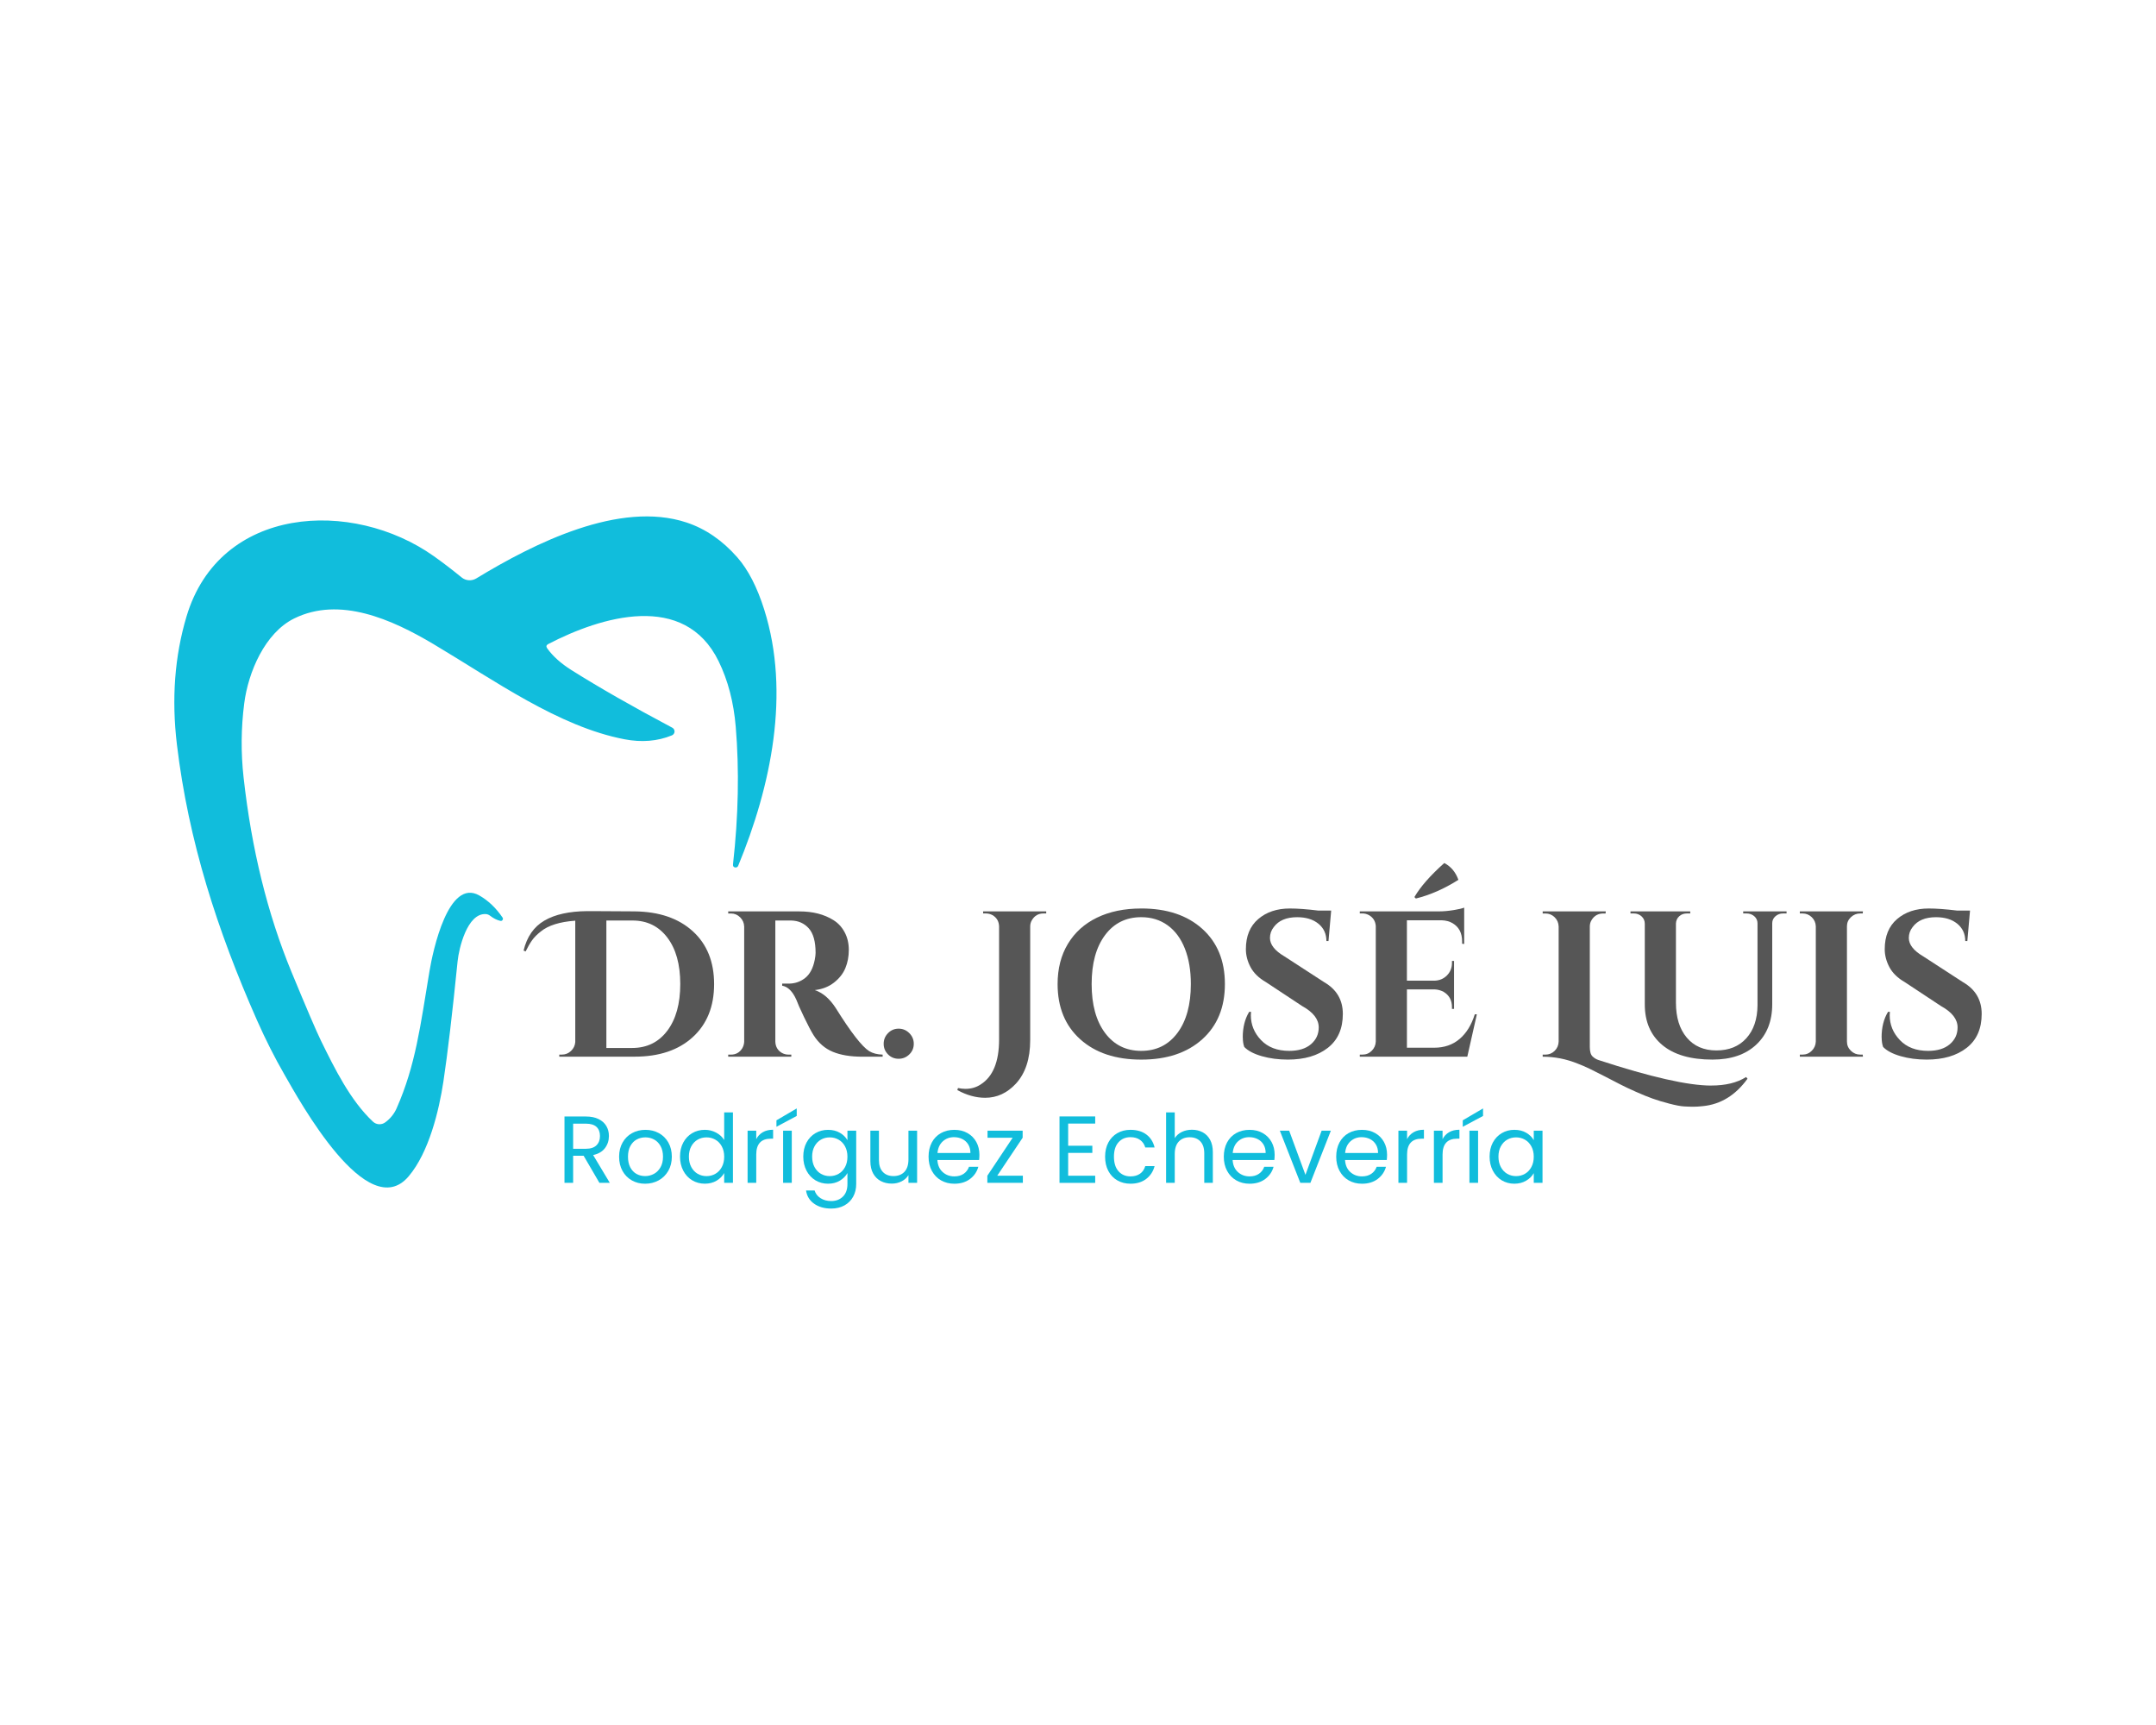 <svg xmlns="http://www.w3.org/2000/svg" id="uuid-297130db-cc7b-4f4e-b9f3-f0470a3f9712" data-name="Capa 1" viewBox="0 0 1280 1024"><defs><style>      .uuid-ca0142bb-9979-4060-bb65-dad212e81b1b {        fill: #565656;      }      .uuid-d9ebdd91-68dc-4219-aa54-63aa964c2dc0 {        fill: #11bddc;      }    </style></defs><g><path class="uuid-ca0142bb-9979-4060-bb65-dad212e81b1b" d="M348.55,540.89h7.64c3.7,0,10.56.04,20.58.12,14.54.17,26.04,4.09,34.5,11.77,8.46,7.68,12.69,18.16,12.69,31.42s-4.23,23.76-12.69,31.48c-8.46,7.72-19.96,11.58-34.5,11.58h-44.73v-1.23h1.6c2.05,0,3.84-.72,5.36-2.16,1.52-1.44,2.36-3.18,2.53-5.24v-72.09c-9.2.66-16.02,2.79-20.46,6.41-2.22,1.73-3.96,3.49-5.24,5.3-1.27,1.81-2.53,3.99-3.76,6.53l-1.23-.49c1.97-8.21,6.1-14.15,12.38-17.81,6.28-3.66,14.73-5.52,25.32-5.61ZM396.17,611.87c5.13-6.82,7.7-16.06,7.7-27.73s-2.57-20.87-7.7-27.6c-5.13-6.73-12.01-10.1-20.64-10.1h-15.53v75.66h15.28c8.79,0,15.75-3.41,20.89-10.23Z"></path><path class="uuid-ca0142bb-9979-4060-bb65-dad212e81b1b" d="M465.98,546.44h-5.67v71.84c.08,3.04,1.4,5.3,3.94,6.78,1.23.66,2.55.99,3.94.99h1.6v1.23h-37.46v-1.23h1.6c2.96,0,5.22-1.27,6.78-3.82.66-1.15,1.03-2.42,1.11-3.82v-68.39c-.08-2.14-.88-3.96-2.4-5.48-1.52-1.52-3.35-2.28-5.48-2.28h-1.6v-1.23h42.27c7.97,0,14.7,1.73,20.21,5.18,2.79,1.73,5.01,4.13,6.65,7.21,1.64,3.08,2.46,6.57,2.46,10.47s-.68,7.5-2.03,10.78c-1.36,3.29-3.62,6.16-6.78,8.63-3.16,2.46-6.96,3.94-11.4,4.44,4.76,1.56,8.95,5.18,12.57,10.84,8.87,14.21,15.44,22.67,19.72,25.38,2.14,1.32,4.81,2.01,8.01,2.09v1.23h-12.08c-6.98,0-12.82-.96-17.5-2.9-4.68-1.93-8.5-5.24-11.46-9.92-1.48-2.38-3.37-5.98-5.67-10.78-2.3-4.81-3.82-8.23-4.56-10.29-2.22-4.93-5.01-7.68-8.38-8.26v-1.23h3.82c3.7,0,6.96-1.11,9.8-3.33,2.83-2.22,4.74-5.83,5.73-10.84.33-1.73.49-3.08.49-4.07,0-6.74-1.36-11.6-4.07-14.6-2.71-3-6.2-4.54-10.47-4.62h-3.7Z"></path><path class="uuid-ca0142bb-9979-4060-bb65-dad212e81b1b" d="M539.85,625.92c-1.77,1.73-3.88,2.59-6.35,2.59s-4.56-.86-6.28-2.59-2.59-3.82-2.59-6.28.86-4.58,2.59-6.35c1.73-1.77,3.82-2.65,6.28-2.65s4.58.88,6.35,2.65c1.77,1.77,2.65,3.88,2.65,6.35s-.88,4.56-2.65,6.28Z"></path><path class="uuid-ca0142bb-9979-4060-bb65-dad212e81b1b" d="M619.51,542.25c-2.96,0-5.22,1.27-6.78,3.82-.74,1.15-1.11,2.46-1.11,3.94v67.4c0,11.09-2.83,19.72-8.5,25.88-5.18,5.58-11.26,8.38-18.24,8.38-5.42,0-10.92-1.52-16.51-4.56l.37-1.23c1.56.33,3.04.49,4.44.49,3.37,0,6.37-.86,9-2.59,7.31-4.6,10.97-13.51,10.97-26.74v-67.03c-.08-3.04-1.4-5.3-3.94-6.78-1.23-.66-2.55-.99-3.94-.99h-1.6v-1.23h37.46v1.23h-1.6Z"></path><path class="uuid-ca0142bb-9979-4060-bb65-dad212e81b1b" d="M677.55,539.29c15.2,0,27.27,4.03,36.23,12.08,8.95,8.05,13.43,18.98,13.43,32.78s-4.48,24.73-13.43,32.78c-8.96,8.05-21.03,12.08-36.23,12.08s-27.27-4.02-36.23-12.08c-8.95-8.05-13.43-18.98-13.43-32.78,0-9.12,2.03-17.07,6.1-23.84s9.84-11.97,17.31-15.59c7.47-3.61,16.22-5.42,26.25-5.42ZM656.05,613.16c5.3,7.11,12.47,10.66,21.5,10.66s16.2-3.55,21.5-10.66c5.3-7.1,7.95-16.78,7.95-29.02,0-8.05-1.19-15.07-3.57-21.07-2.38-6-5.79-10.6-10.23-13.8-4.44-3.2-9.65-4.81-15.65-4.81-9.04,0-16.2,3.55-21.5,10.66-5.3,7.11-7.95,16.78-7.95,29.02s2.65,21.92,7.95,29.02Z"></path><path class="uuid-ca0142bb-9979-4060-bb65-dad212e81b1b" d="M737.81,615.81c0-5.92,1.27-10.97,3.82-15.16h1.11c-.08.66-.12,1.31-.12,1.97,0,5.67,2.03,10.62,6.1,14.85,4.07,4.23,9.63,6.35,16.7,6.35,5.5,0,9.8-1.31,12.88-3.94,3.08-2.63,4.62-5.96,4.62-9.98,0-4.85-3.29-9.08-9.86-12.69l-21.44-14.17c-4.27-2.46-7.33-5.44-9.18-8.93-1.85-3.49-2.77-7.04-2.77-10.66,0-7.72,2.44-13.68,7.33-17.87,4.89-4.19,11.15-6.28,18.79-6.28,4.52,0,10.1.41,16.76,1.23h7.76l-1.6,18.11h-1.23c0-4.27-1.58-7.7-4.74-10.29-3.16-2.59-7.38-3.88-12.63-3.88-6.41,0-11.05,1.97-13.92,5.91-1.48,1.89-2.22,4.03-2.22,6.41,0,3.94,2.88,7.6,8.63,10.97l23.54,15.28c7.39,4.27,11.09,10.56,11.09,18.85,0,8.79-2.98,15.51-8.93,20.15-5.96,4.64-13.86,6.96-23.72,6.96-5.59,0-10.74-.68-15.46-2.03-4.73-1.36-8.19-3.18-10.41-5.48-.58-1.56-.86-3.45-.86-5.67Z"></path><path class="uuid-ca0142bb-9979-4060-bb65-dad212e81b1b" d="M808.91,626.04c2.14,0,3.96-.76,5.48-2.28s2.32-3.35,2.4-5.48v-68.64c-.25-2.87-1.6-5.01-4.07-6.41-1.23-.66-2.51-.99-3.82-.99h-1.6v-1.23h47.19c2.55,0,5.34-.25,8.38-.74,3.04-.49,5.18-.99,6.41-1.48v21.56l-1.23-.12v-1.36c0-5.01-1.89-8.63-5.67-10.84-1.81-1.07-3.94-1.64-6.41-1.73h-20.7v35.86h16.27c3.04-.08,5.54-1.13,7.52-3.14,1.97-2.01,2.96-4.5,2.96-7.46v-1.11h1.23v28.46h-1.23v-.99c0-4.11-1.64-7.15-4.93-9.12-1.64-.9-3.45-1.4-5.42-1.48h-16.39v34.63h16.14c6,0,11.03-1.72,15.09-5.17,4.07-3.45,7.09-8.34,9.06-14.66h1.23l-5.67,25.14h-63.83v-1.23h1.6ZM840.58,533.38l-.86-.86c3.53-6.08,9.45-12.82,17.74-20.21,3.94,2.05,6.73,5.38,8.38,9.98-8.46,5.34-16.88,9.04-25.26,11.09Z"></path><path class="uuid-ca0142bb-9979-4060-bb65-dad212e81b1b" d="M1015.93,644.4c8.54,0,15.44-1.68,20.7-5.05l.86.99c-7.07,9.78-15.86,15.2-26.37,16.27-2.22.25-4.13.37-5.73.37s-3.45-.06-5.54-.18c-2.09-.12-5.03-.68-8.81-1.66-3.78-.99-7.11-1.99-9.98-3.02-2.88-1.03-6.2-2.38-9.98-4.07-3.78-1.68-6.9-3.16-9.37-4.44-2.46-1.27-5.4-2.79-8.81-4.56-3.41-1.77-6.39-3.26-8.93-4.5-2.55-1.23-5.01-2.3-7.39-3.2-6.74-2.71-13.64-4.07-20.7-4.07v-1.23h1.6c2.14,0,3.96-.74,5.48-2.22,1.52-1.48,2.32-3.33,2.4-5.54v-68.27c-.08-2.22-.88-4.07-2.4-5.54-1.52-1.48-3.35-2.22-5.48-2.22h-1.6v-1.23h37.46l-.12,1.23h-1.23c-3.12,0-5.46,1.27-7.02,3.82-.74,1.15-1.11,2.46-1.11,3.94v71.47c0,2.71.53,4.58,1.6,5.61,1.07,1.03,2.26,1.74,3.57,2.16,30.89,10.1,53.19,15.16,66.91,15.16Z"></path><path class="uuid-ca0142bb-9979-4060-bb65-dad212e81b1b" d="M1060.66,542.25h-2.09c-1.73,0-3.23.55-4.5,1.66-1.27,1.11-1.91,2.49-1.91,4.13v48.06c0,10.1-3.16,18.11-9.49,24.03-6.33,5.92-14.99,8.87-26,8.87-12.98,0-22.92-2.9-29.82-8.69-6.9-5.79-10.35-13.82-10.35-24.09v-47.81c0-1.81-.64-3.28-1.91-4.44-1.28-1.15-2.82-1.73-4.62-1.73h-1.97v-1.23h35.49v1.23h-1.97c-1.81,0-3.33.55-4.56,1.66-1.23,1.11-1.89,2.53-1.97,4.25v47.07c0,8.71,2.13,15.61,6.41,20.7,4.27,5.09,10.15,7.64,17.62,7.64s13.39-2.4,17.75-7.21c4.35-4.81,6.57-11.32,6.65-19.53v-48.67c0-1.73-.64-3.14-1.91-4.25-1.28-1.11-2.82-1.66-4.62-1.66h-1.97v-1.23h25.75v1.23Z"></path><path class="uuid-ca0142bb-9979-4060-bb65-dad212e81b1b" d="M1070.15,626.04c2.14,0,3.96-.76,5.48-2.28s2.32-3.35,2.4-5.48v-68.39c-.08-2.14-.88-3.94-2.4-5.42-1.52-1.48-3.35-2.22-5.48-2.22h-1.6v-1.23h37.46l-.12,1.23h-1.48c-2.14,0-3.99.74-5.55,2.22-1.56,1.48-2.34,3.29-2.34,5.42v68.39c0,2.14.78,3.96,2.34,5.48,1.56,1.52,3.41,2.28,5.55,2.28h1.48l.12,1.23h-37.46v-1.23h1.6Z"></path><path class="uuid-ca0142bb-9979-4060-bb65-dad212e81b1b" d="M1117.09,615.81c0-5.92,1.27-10.97,3.82-15.16h1.11c-.08.66-.12,1.31-.12,1.97,0,5.67,2.03,10.62,6.1,14.85,4.07,4.23,9.63,6.35,16.7,6.35,5.5,0,9.8-1.31,12.88-3.94,3.08-2.63,4.62-5.96,4.62-9.98,0-4.85-3.29-9.08-9.86-12.69l-21.44-14.17c-4.27-2.46-7.33-5.44-9.18-8.93-1.85-3.49-2.77-7.04-2.77-10.66,0-7.72,2.44-13.68,7.33-17.87,4.89-4.19,11.15-6.28,18.79-6.28,4.52,0,10.1.41,16.76,1.23h7.76l-1.6,18.11h-1.23c0-4.27-1.58-7.7-4.74-10.29-3.16-2.59-7.38-3.88-12.63-3.88-6.41,0-11.05,1.97-13.92,5.91-1.48,1.89-2.22,4.03-2.22,6.41,0,3.94,2.88,7.6,8.63,10.97l23.54,15.28c7.39,4.27,11.09,10.56,11.09,18.85,0,8.79-2.98,15.51-8.93,20.15-5.96,4.64-13.86,6.96-23.72,6.96-5.59,0-10.74-.68-15.46-2.03-4.73-1.36-8.19-3.18-10.41-5.48-.58-1.56-.86-3.45-.86-5.67Z"></path></g><g><path class="uuid-d9ebdd91-68dc-4219-aa54-63aa964c2dc0" d="M355.87,702.17l-9.38-16.1h-6.22v16.1h-5.14v-39.39h12.71c2.98,0,5.49.51,7.54,1.53,2.05,1.02,3.59,2.39,4.6,4.12,1.02,1.73,1.53,3.71,1.53,5.93,0,2.71-.78,5.1-2.34,7.18-1.56,2.07-3.91,3.45-7.03,4.12l9.89,16.5h-6.16ZM340.27,681.94h7.57c2.79,0,4.88-.69,6.27-2.06,1.39-1.37,2.09-3.21,2.09-5.51s-.69-4.14-2.06-5.42c-1.38-1.28-3.48-1.92-6.3-1.92h-7.57v14.92Z"></path><path class="uuid-d9ebdd91-68dc-4219-aa54-63aa964c2dc0" d="M375.11,700.7c-2.35-1.32-4.2-3.19-5.54-5.62-1.34-2.43-2.01-5.25-2.01-8.45s.69-5.96,2.06-8.39c1.37-2.43,3.25-4.29,5.62-5.59s5.03-1.95,7.97-1.95,5.59.65,7.97,1.95c2.37,1.3,4.25,3.16,5.62,5.57,1.37,2.41,2.06,5.22,2.06,8.42s-.71,6.02-2.12,8.45c-1.41,2.43-3.32,4.3-5.74,5.62-2.41,1.32-5.09,1.98-8.02,1.98s-5.53-.66-7.88-1.98ZM388.19,696.86c1.62-.87,2.93-2.17,3.93-3.9,1-1.73,1.5-3.84,1.5-6.33s-.49-4.6-1.47-6.33c-.98-1.73-2.26-3.02-3.84-3.87-1.58-.85-3.3-1.27-5.14-1.27s-3.61.42-5.17,1.27-2.82,2.14-3.76,3.87c-.94,1.73-1.41,3.84-1.41,6.33s.46,4.65,1.38,6.38c.92,1.73,2.16,3.02,3.7,3.87s3.24,1.27,5.09,1.27,3.58-.43,5.2-1.3Z"></path><path class="uuid-d9ebdd91-68dc-4219-aa54-63aa964c2dc0" d="M405.65,678.24c1.28-2.39,3.04-4.25,5.28-5.57,2.24-1.32,4.76-1.98,7.54-1.98,2.41,0,4.65.56,6.72,1.67,2.07,1.11,3.65,2.57,4.75,4.38v-16.39h5.2v41.81h-5.2v-5.82c-1.02,1.85-2.52,3.36-4.52,4.55-2,1.19-4.33,1.78-7.01,1.78s-5.25-.68-7.49-2.03c-2.24-1.36-4-3.26-5.28-5.71-1.28-2.45-1.92-5.24-1.92-8.36s.64-5.94,1.92-8.33ZM428.54,680.53c-.94-1.73-2.21-3.06-3.81-3.98-1.6-.92-3.36-1.38-5.28-1.38s-3.67.45-5.26,1.36c-1.58.9-2.84,2.22-3.79,3.96-.94,1.73-1.41,3.77-1.41,6.1s.47,4.44,1.41,6.19c.94,1.75,2.2,3.09,3.79,4.01,1.58.92,3.33,1.38,5.26,1.38s3.68-.46,5.28-1.38c1.6-.92,2.87-2.26,3.81-4.01.94-1.75,1.41-3.79,1.41-6.13s-.47-4.37-1.41-6.1Z"></path><path class="uuid-d9ebdd91-68dc-4219-aa54-63aa964c2dc0" d="M452.86,672.11c1.68-.98,3.72-1.47,6.13-1.47v5.31h-1.36c-5.76,0-8.65,3.13-8.65,9.38v16.84h-5.14v-30.97h5.14v5.03c.9-1.77,2.19-3.14,3.87-4.12Z"></path><path class="uuid-d9ebdd91-68dc-4219-aa54-63aa964c2dc0" d="M473.01,662.45l-12.04,6.44v-3.84l12.04-7.06v4.46ZM470.07,671.2v30.97h-5.14v-30.97h5.14Z"></path><path class="uuid-d9ebdd91-68dc-4219-aa54-63aa964c2dc0" d="M498.63,672.45c2.01,1.17,3.51,2.64,4.49,4.41v-5.65h5.2v31.64c0,2.82-.6,5.34-1.81,7.54-1.21,2.2-2.93,3.93-5.17,5.17-2.24,1.24-4.85,1.87-7.83,1.87-4.07,0-7.46-.96-10.17-2.88-2.71-1.92-4.31-4.54-4.8-7.85h5.09c.56,1.88,1.73,3.4,3.5,4.55,1.77,1.15,3.9,1.72,6.39,1.72,2.82,0,5.13-.89,6.92-2.66,1.79-1.77,2.68-4.26,2.68-7.46v-6.5c-1.02,1.81-2.52,3.31-4.52,4.52-2,1.21-4.33,1.81-7.01,1.81s-5.25-.68-7.49-2.03c-2.24-1.36-4-3.26-5.28-5.71-1.28-2.45-1.92-5.24-1.92-8.36s.64-5.94,1.92-8.33c1.28-2.39,3.04-4.25,5.28-5.57,2.24-1.32,4.74-1.98,7.49-1.98s5.02.58,7.03,1.75ZM501.71,680.53c-.94-1.73-2.21-3.06-3.81-3.98-1.6-.92-3.36-1.38-5.28-1.38s-3.67.45-5.26,1.36c-1.58.9-2.84,2.22-3.79,3.96-.94,1.73-1.41,3.77-1.41,6.1s.47,4.44,1.41,6.19c.94,1.75,2.2,3.09,3.79,4.01,1.58.92,3.33,1.38,5.26,1.38s3.68-.46,5.28-1.38c1.6-.92,2.87-2.26,3.81-4.01.94-1.75,1.41-3.79,1.41-6.13s-.47-4.37-1.41-6.1Z"></path><path class="uuid-d9ebdd91-68dc-4219-aa54-63aa964c2dc0" d="M544.48,671.2v30.97h-5.14v-4.58c-.98,1.58-2.34,2.82-4.1,3.7-1.75.88-3.68,1.33-5.79,1.33-2.41,0-4.58-.5-6.5-1.5-1.92-1-3.44-2.5-4.55-4.49-1.11-2-1.67-4.43-1.67-7.29v-18.14h5.09v17.46c0,3.05.77,5.4,2.32,7.03,1.54,1.64,3.65,2.46,6.33,2.46s4.92-.85,6.5-2.54c1.58-1.7,2.37-4.16,2.37-7.4v-17.01h5.14Z"></path><path class="uuid-d9ebdd91-68dc-4219-aa54-63aa964c2dc0" d="M581.27,688.61h-24.75c.19,3.05,1.23,5.43,3.14,7.15,1.9,1.71,4.21,2.57,6.92,2.57,2.22,0,4.08-.52,5.57-1.55,1.49-1.04,2.53-2.42,3.14-4.15h5.54c-.83,2.98-2.49,5.4-4.97,7.26-2.49,1.87-5.58,2.8-9.27,2.8-2.94,0-5.57-.66-7.88-1.98-2.32-1.32-4.13-3.19-5.45-5.62-1.32-2.43-1.98-5.25-1.98-8.45s.64-6.01,1.92-8.42c1.28-2.41,3.08-4.27,5.4-5.57s4.98-1.95,8-1.95,5.54.64,7.8,1.92c2.26,1.28,4,3.04,5.23,5.28s1.84,4.77,1.84,7.6c0,.98-.06,2.02-.17,3.11ZM574.83,679.37c-.87-1.41-2.04-2.49-3.53-3.22-1.49-.73-3.14-1.1-4.94-1.1-2.6,0-4.81.83-6.64,2.49-1.83,1.66-2.87,3.96-3.14,6.89h19.55c0-1.96-.43-3.64-1.3-5.06Z"></path><path class="uuid-d9ebdd91-68dc-4219-aa54-63aa964c2dc0" d="M592.06,697.93h15.2v4.24h-21.08v-4.24l15.03-22.55h-14.92v-4.18h20.85v4.18l-15.09,22.55Z"></path><path class="uuid-d9ebdd91-68dc-4219-aa54-63aa964c2dc0" d="M634.16,666.97v13.17h14.35v4.24h-14.35v13.56h16.05v4.24h-21.19v-39.44h21.19v4.24h-16.05Z"></path><path class="uuid-d9ebdd91-68dc-4219-aa54-63aa964c2dc0" d="M658,678.24c1.28-2.39,3.06-4.25,5.34-5.57,2.28-1.32,4.89-1.98,7.83-1.98,3.8,0,6.94.92,9.41,2.77,2.47,1.85,4.1,4.41,4.89,7.69h-5.54c-.53-1.88-1.55-3.37-3.08-4.46-1.52-1.09-3.42-1.64-5.68-1.64-2.94,0-5.31,1.01-7.12,3.02-1.81,2.02-2.71,4.87-2.71,8.56s.9,6.61,2.71,8.65c1.81,2.03,4.18,3.05,7.12,3.05,2.26,0,4.14-.53,5.65-1.58,1.51-1.05,2.54-2.56,3.11-4.52h5.54c-.83,3.16-2.49,5.7-4.97,7.6-2.49,1.9-5.59,2.85-9.32,2.85-2.94,0-5.55-.66-7.83-1.98-2.28-1.32-4.06-3.18-5.34-5.59s-1.92-5.24-1.92-8.48.64-6,1.92-8.39Z"></path><path class="uuid-d9ebdd91-68dc-4219-aa54-63aa964c2dc0" d="M714,672.14c1.88,1,3.36,2.5,4.44,4.49,1.07,2,1.61,4.43,1.61,7.29v18.25h-5.09v-17.52c0-3.09-.77-5.45-2.32-7.09-1.55-1.64-3.65-2.46-6.33-2.46s-4.87.85-6.47,2.54c-1.6,1.7-2.4,4.16-2.4,7.4v17.12h-5.14v-41.81h5.14v15.26c1.02-1.58,2.42-2.81,4.21-3.67s3.79-1.3,6.02-1.3c2.34,0,4.45.5,6.33,1.5Z"></path><path class="uuid-d9ebdd91-68dc-4219-aa54-63aa964c2dc0" d="M756.55,688.61h-24.75c.19,3.05,1.23,5.43,3.14,7.15,1.9,1.71,4.21,2.57,6.92,2.57,2.22,0,4.08-.52,5.57-1.55,1.49-1.04,2.53-2.42,3.14-4.15h5.54c-.83,2.98-2.49,5.4-4.97,7.26-2.49,1.87-5.58,2.8-9.27,2.8-2.94,0-5.57-.66-7.88-1.98-2.32-1.32-4.13-3.19-5.45-5.62-1.32-2.43-1.98-5.25-1.98-8.45s.64-6.01,1.92-8.42c1.28-2.41,3.08-4.27,5.4-5.57s4.98-1.95,8-1.95,5.54.64,7.8,1.92c2.26,1.28,4,3.04,5.23,5.28s1.84,4.77,1.84,7.6c0,.98-.06,2.02-.17,3.11ZM750.11,679.37c-.87-1.41-2.04-2.49-3.53-3.22-1.49-.73-3.14-1.1-4.94-1.1-2.6,0-4.81.83-6.64,2.49-1.83,1.66-2.87,3.96-3.14,6.89h19.55c0-1.96-.43-3.64-1.3-5.06Z"></path><path class="uuid-d9ebdd91-68dc-4219-aa54-63aa964c2dc0" d="M775.03,697.42l9.61-26.22h5.48l-12.15,30.97h-5.99l-12.15-30.97h5.54l9.66,26.22Z"></path><path class="uuid-d9ebdd91-68dc-4219-aa54-63aa964c2dc0" d="M823.29,688.61h-24.75c.19,3.05,1.23,5.43,3.14,7.15,1.9,1.71,4.21,2.57,6.92,2.57,2.22,0,4.08-.52,5.57-1.55,1.49-1.04,2.53-2.42,3.14-4.15h5.54c-.83,2.98-2.49,5.4-4.97,7.26-2.49,1.87-5.58,2.8-9.27,2.8-2.94,0-5.57-.66-7.88-1.98-2.32-1.32-4.13-3.19-5.45-5.62-1.32-2.43-1.98-5.25-1.98-8.45s.64-6.01,1.92-8.42c1.28-2.41,3.08-4.27,5.4-5.57s4.98-1.95,8-1.95,5.54.64,7.8,1.92c2.26,1.28,4,3.04,5.23,5.28s1.84,4.77,1.84,7.6c0,.98-.06,2.02-.17,3.11ZM816.84,679.37c-.87-1.41-2.04-2.49-3.53-3.22-1.49-.73-3.14-1.1-4.94-1.1-2.6,0-4.81.83-6.64,2.49-1.83,1.66-2.87,3.96-3.14,6.89h19.55c0-1.96-.43-3.64-1.3-5.06Z"></path><path class="uuid-d9ebdd91-68dc-4219-aa54-63aa964c2dc0" d="M839.25,672.11c1.68-.98,3.72-1.47,6.13-1.47v5.31h-1.36c-5.76,0-8.65,3.13-8.65,9.38v16.84h-5.14v-30.97h5.14v5.03c.9-1.77,2.19-3.14,3.87-4.12Z"></path><path class="uuid-d9ebdd91-68dc-4219-aa54-63aa964c2dc0" d="M860.32,672.11c1.68-.98,3.72-1.47,6.13-1.47v5.31h-1.36c-5.76,0-8.65,3.13-8.65,9.38v16.84h-5.14v-30.97h5.14v5.03c.9-1.77,2.19-3.14,3.87-4.12Z"></path><path class="uuid-d9ebdd91-68dc-4219-aa54-63aa964c2dc0" d="M880.47,662.45l-12.04,6.44v-3.84l12.04-7.06v4.46ZM877.53,671.2v30.97h-5.14v-30.97h5.14Z"></path><path class="uuid-d9ebdd91-68dc-4219-aa54-63aa964c2dc0" d="M886.29,678.24c1.28-2.39,3.04-4.25,5.28-5.57,2.24-1.32,4.74-1.98,7.49-1.98s5.07.58,7.06,1.75c2,1.17,3.48,2.64,4.46,4.41v-5.65h5.2v30.97h-5.2v-5.76c-1.02,1.81-2.53,3.31-4.55,4.49-2.02,1.19-4.36,1.78-7.03,1.78s-5.24-.68-7.46-2.03c-2.22-1.36-3.97-3.26-5.26-5.71-1.28-2.45-1.92-5.24-1.92-8.36s.64-5.94,1.92-8.33ZM909.17,680.53c-.94-1.73-2.21-3.06-3.81-3.98-1.6-.92-3.36-1.38-5.28-1.38s-3.67.45-5.26,1.36c-1.58.9-2.84,2.22-3.79,3.96-.94,1.73-1.41,3.77-1.41,6.1s.47,4.44,1.41,6.19c.94,1.75,2.2,3.09,3.79,4.01,1.58.92,3.33,1.38,5.26,1.38s3.68-.46,5.28-1.38c1.6-.92,2.87-2.26,3.81-4.01.94-1.75,1.41-3.79,1.41-6.13s-.47-4.37-1.41-6.1Z"></path></g><path class="uuid-d9ebdd91-68dc-4219-aa54-63aa964c2dc0" d="M324.88,384.89c3.35,4.66,8.12,8.94,14.32,12.85,16.48,10.38,36.46,21.79,59.93,34.24,1.23.66,1.7,2.18,1.04,3.41-.27.51-.71.91-1.24,1.13-8.56,3.51-17.95,4.29-28.16,2.33-39.12-7.49-77.15-34.93-113.44-56.51-24.55-14.59-55.63-28.58-82.73-15.18-17.37,8.6-27.22,31.88-29.6,50.33-1.89,14.67-2.02,29.32-.39,43.97,4.73,42.58,14.22,81.09,28.46,115.55,8.97,21.71,14.8,35.3,17.48,40.76,8.16,16.62,17.51,35.59,30.88,48.08,2,1.86,5.03,2.04,7.24.44,3.01-2.18,5.28-4.98,6.8-8.38,11.32-25.64,14.12-49.13,19.5-81.32,2.05-12.37,11.26-55.43,29.57-45.03,5.31,3.01,9.92,7.4,13.84,13.15.39.59.24,1.38-.34,1.77-.29.2-.65.26-1,.17-2.07-.48-4.12-1.52-6.16-3.11-.71-.54-1.56-.86-2.44-.92-11.1-.67-16.01,20.53-16.76,27.97-3.14,31.17-5.96,54.97-8.43,71.41-2.61,17.34-8.63,42.11-20.61,56.26-24.5,28.96-64.92-44.97-73.77-60.37-5.79-10.04-11.24-20.83-16.34-32.35-23.5-53.16-40.64-106.26-47.5-163.58-3.24-27.08-1.34-52.4,5.69-75.96,19.64-65.95,98.46-70.16,146.85-35.84,5.36,3.81,10.86,8.01,16.48,12.6,2.47,2.03,5.97,2.27,8.71.61,34.32-20.86,85.06-46.36,124.82-33.21,11.28,3.74,21.33,10.64,30.16,20.7,6.44,7.32,11.75,17.64,15.95,30.93,15.68,49.63,4.11,104.84-15.45,152.2-.27.64-.92,1.04-1.61.97-1.11-.11-1.59-.77-1.44-1.97,3.22-28.72,3.75-55.92,1.61-81.59-1.22-14.54-4.6-27.48-10.13-38.81-20.28-41.62-69.75-26.61-101.18-10.27-1.18.61-1.39,1.46-.61,2.55Z"></path></svg>